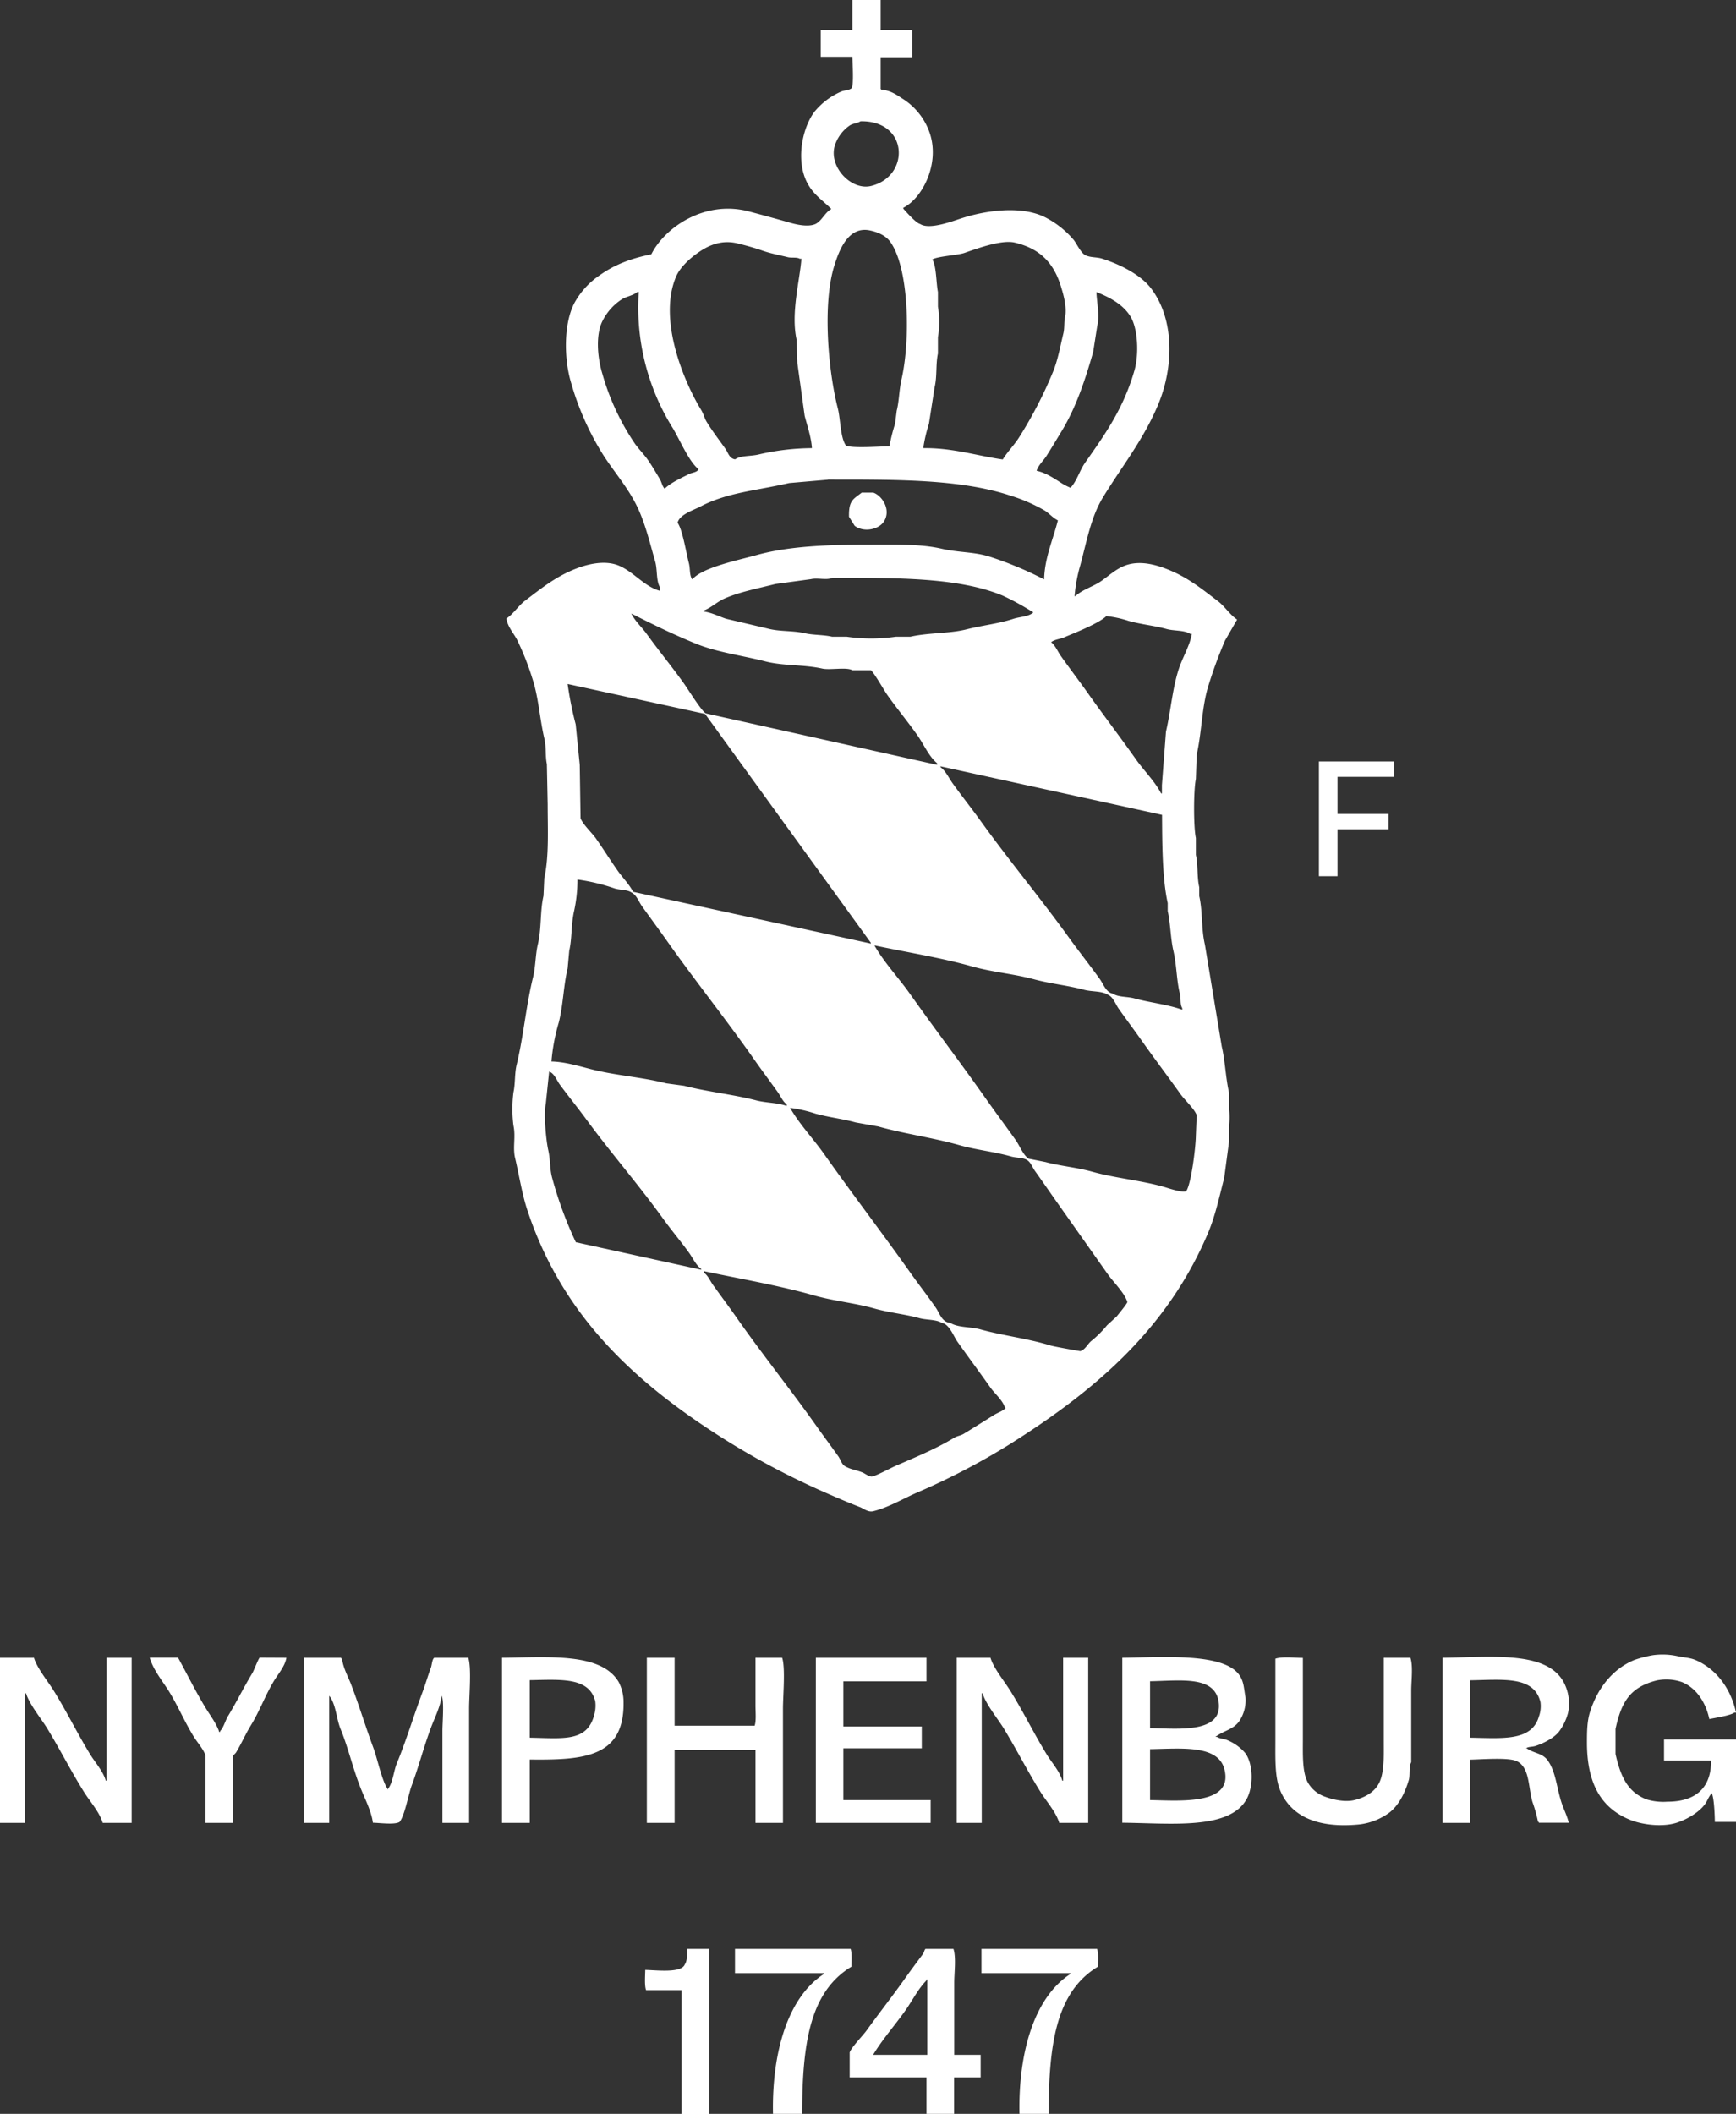 <?xml version="1.0" encoding="UTF-8" standalone="no"?>
<svg
   xmlns:dc="http://purl.org/dc/elements/1.1/"
   xmlns:cc="http://creativecommons.org/ns#"
   xmlns:rdf="http://www.w3.org/1999/02/22-rdf-syntax-ns#"
   xmlns:svg="http://www.w3.org/2000/svg"
   xmlns="http://www.w3.org/2000/svg"
   xmlns:sodipodi="http://sodipodi.sourceforge.net/DTD/sodipodi-0.dtd"
   xmlns:inkscape="http://www.inkscape.org/namespaces/inkscape"
   id="Ebene_1"
   data-name="Ebene 1"
   viewBox="0 0 515.28 627.36"
   version="1.1"
   sodipodi:docname="nb-logo-white.svg"
   inkscape:version="0.92.5 (2060ec1f9f, 2020-04-08)">
  <rect x="0" y="0" width="515.28" height="627.36" fill="#333333" stroke="none"/>
  <defs
     id="defs7" />
  <sodipodi:namedview
     pagecolor="#ffffff"
     bordercolor="#666666"
     borderopacity="1"
     objecttolerance="10"
     gridtolerance="10"
     guidetolerance="10"
     inkscape:pageopacity="0"
     inkscape:pageshadow="2"
     inkscape:window-width="904"
     inkscape:window-height="480"
     id="namedview5"
     showgrid="false"
     inkscape:zoom="0.37617955"
     inkscape:cx="257.64001"
     inkscape:cy="313.67999"
     inkscape:window-x="0"
     inkscape:window-y="0"
     inkscape:window-maximized="0"
     inkscape:current-layer="Ebene_1" />
  <path
     d="M253,0h8.4V8.88h9.36V17h-9.36V26.4c.26.22,0,0,.24.24,2.63.16,4.53,1.52,6.24,2.64A19.38,19.38,0,0,1,276,39.6c3,9.09-2.24,19.28-7.92,22.08.15.42.05.23.24.48.85.93,3.63,4.08,4.8,4.32,2.78,1.85,10.06-1,12.24-1.68,7.31-2.39,18-3.86,25-.24a27.35,27.35,0,0,1,8.4,6.72c.92,1.22,2.16,4,3.6,4.56,1.72.68,3.32.4,5,1,5.39,1.76,11.31,4.76,14.4,8.88,6.81,9.1,6.74,23.15,1.92,34.56-4.42,10.46-10.79,18.28-16.32,27.36-3.53,5.8-4.74,12.79-6.72,20.16a45.16,45.16,0,0,0-1.68,9.12h.24c1.95-1.86,5.19-2.82,7.44-4.32s4.52-3.75,7.44-4.8c4.78-1.73,10.15.15,13.68,1.68,5.42,2.35,9.31,5.58,13.68,8.88,2.08,1.57,3.58,4.06,5.76,5.52l-3.6,6.24a133.59,133.59,0,0,0-4.8,13c-2.11,6.46-2,13.74-3.6,20.88l-.24,7.2c-.7,3.21-.72,14.32,0,17.52v5c.66,2.94.31,6.72,1,9.6v2.64c1.05,4.62.56,9.63,1.68,14.4l5,30.24c1,4.12,1.13,9.16,2.16,13.68v5a15.49,15.49,0,0,1,0,4.56v5l-1.44,10.8c-1.46,5.61-2.65,11.26-4.8,16.32-12.15,28.66-33.74,46.87-58.8,62.64a205.25,205.25,0,0,1-27.6,14.4c-4,1.74-8.53,4.45-13,5.52-1.49.36-2.89-.83-3.84-1.2-3.62-1.41-7-2.86-10.32-4.32a230.85,230.85,0,0,1-35.52-19.44c-23.6-15.75-43.26-34.93-53-64.56-1.53-4.64-2.35-10.06-3.6-15.36-.74-3.14.25-6.24-.48-9.6a39,39,0,0,1,0-9.84c.6-2.67.29-5.64,1-8.4,2-8.31,2.74-17.27,4.8-25.68.81-3.31.71-6.75,1.44-9.84,1.13-4.77.62-9.79,1.68-14.4l.24-5.28c1.43-6.5,1-14.39,1-21.84l-.24-12c-.51-2.27-.15-5-.72-7.44-1.44-6.13-1.73-12.37-3.6-18a81,81,0,0,0-4.56-11.52c-1-1.89-2.83-3.88-3.12-6.24,2.1-1.38,3.54-3.78,5.52-5.28,4.83-3.66,9.15-7.23,15.36-9.6,3.2-1.22,8-2.42,12-1,4.75,1.75,7.79,6.32,12.72,7.68v-1c-1.21-2-.75-5.29-1.44-7.68-1.48-5.17-2.74-10.42-4.8-15.12-2.8-6.39-7.28-11.23-10.8-16.8a83.48,83.48,0,0,1-9.36-21.12c-2.17-7.14-2.24-17.65,1-23.76a23.52,23.52,0,0,1,7.44-8.16c4.27-3.06,9.12-5,15.36-6.24,4-8,15.88-16.19,29-12.72,4.08,1.08,8,2.15,12.24,3.36,1.75.5,5,1.27,7.2.48,2.06-.74,3-3.52,5-4.56-2.35-2.38-4.91-4-6.72-7-4-6.55-2.15-16.67,1.68-21.84a21,21,0,0,1,7.92-6c1.06-.45,2.25-.35,3.12-1,.73-1.15.27-7.43.24-9.36H243.6V8.88H253V0Zm2.4,36c-.9.61-2.19.62-3.12,1.2a11.43,11.43,0,0,0-4.56,6.24c-1.65,6.22,5,13.15,10.8,11.76,11.69-2.81,11.25-19.51-3.12-19.2ZM264,132.48a52,52,0,0,1,1.68-6.72l.48-3.84c.74-2.92.69-6.08,1.44-9.36,2.69-11.82,2.21-33.09-3.36-40.8-1.29-1.78-3.46-2.81-6-3.36-6.5-1.4-9.2,6-10.56,10.32-3.62,11.39-1.86,31.34,1,42.48.81,3.21.75,8.75,2.4,11,1.48.93,10.48.27,13,.24ZM241,133c-.2-3.19-1.39-6.62-2.16-9.6l-2.16-15.6-.24-7c-1.73-7.94.93-17.37,1.44-24h-.48c-.9-.56-2.43-.18-3.6-.48-2.39-.6-5-1.07-7.44-1.92-2.24-.8-5-1.57-7.44-2.16-5.36-1.31-9.46,1.09-12.24,3.12-2.22,1.62-4.88,4.09-6,6.72-5.5,12.9,2.46,31.44,7.44,39.6.73,1.2.95,2.41,1.68,3.6,1.66,2.71,3.72,5.37,5.52,7.92.84,1.19,1.11,2.86,2.88,3.12,1.75-1.2,4.62-.86,7-1.44A71.35,71.35,0,0,1,241,133Zm33.12,0c8.59-.12,16.11,2.32,23.52,3.36,1.38-2.26,3.39-4.26,4.8-6.48a125.55,125.55,0,0,0,10.08-19.44c1.48-3.58,2.16-7.57,3.12-11.52.38-1.58.16-3.41.48-4.8.61-2.67-.4-6.46-1-8.4C313,78.22,308.89,73.83,301.2,72c-4.15-1-12.19,2.16-15.12,3.12-1.87.61-8.23,1-9.36,1.92,1.25,1.78,1.14,7.09,1.68,9.6V91a27.91,27.91,0,0,1,0,9.12v4.8c-.7,3.2-.2,6.76-1,10.08l-1.68,10.8a45,45,0,0,0-1.68,7.2Zm-85-46.32c-1.23,1.07-3.14,1.27-4.56,2.16a16.34,16.34,0,0,0-6,7c-1.84,4.4-1.07,10.85.24,15.12a71.58,71.58,0,0,0,9.6,20.64c1.14,1.63,2.7,3.19,3.84,4.8,1.29,1.83,2.46,3.89,3.6,5.76.59,1,.69,2.1,1.44,2.88,1.83-1.78,4.85-3.15,7.2-4.32,1-.52,2.32-.46,2.88-1.44-2.93-2.35-5.57-8.76-7.68-12.24A67.67,67.67,0,0,1,189.6,86.64Zm136.32,0c.1,2.85,1,7,.24,10.08l-1.2,7.68c-2.43,8.52-5.17,16.64-9.36,23.52-1.48,2.43-3,5-4.56,7.44-.91,1.37-2.31,2.62-2.88,4.32,2.94.63,5.44,2.44,7.68,3.84a15.28,15.28,0,0,0,2.4,1.2c1.87-2,2.72-5.16,4.32-7.44,5.95-8.46,11.36-16,14.64-27.36,1.41-4.89,1-12.58-1.2-16.08s-5.93-5.55-10.08-7.2Zm-79.68,55.68-11.52,1c-10,2.3-18.4,2.79-26.4,7-2.06,1.08-6.18,2.35-6.72,4.8,1.47,2,2.59,9.11,3.36,12,.42,1.58.12,3.63,1,4.8,3-3.56,13.43-5.65,19-7.2,9.81-2.74,21.58-3.12,34.08-3.12,7.28,0,14.73-.22,20.88,1.2,5.1,1.18,9.79.9,14.4,2.4a105.91,105.91,0,0,1,16.08,6.72c.12-6.34,2.73-12.07,4.08-17.52-1.44-.71-2.51-2-3.84-2.88A49.39,49.39,0,0,0,300,147.12c-15-5-34.25-4.78-54.24-4.8Zm10.08,3.84h3.36c2.66.89,5.43,5.2,3.12,8.64-1.59,2.37-6,3.24-8.64,1.2L252,153.36c-.11-4.89,1.26-5.19,3.84-7.2Zm-8.64,25.2c-1.58.93-4.52,0-6.48.48l-10.56,1.44c-5.22,1.33-10.52,2.31-15.12,4.32-2.15.94-4.08,2.82-6.24,3.6v.24c2.36.28,4.61,1.47,6.72,2.16l12.24,2.88c3.75,1,7.34.55,11.28,1.44,2.32.53,5.51.42,7.92,1h4.32a50.93,50.93,0,0,0,14.64,0h4.32c5.42-1.22,11.52-.9,16.56-2.16s9.59-1.7,13.92-3.12c2-.66,4.6-.64,6-1.92a80,80,0,0,0-9.12-5c-13.23-5.48-31.8-5.25-50.4-5.28Zm-59.76,10.8c1.15,2.26,3.13,4,4.56,6,3.6,5,7.49,9.71,11,14.64,1.18,1.64,5.17,8.13,6.48,8.88L278.16,227v-.48c-2.44-2-3.94-5.57-5.76-8.16-2.88-4.11-6.23-8.13-9.12-12.24-.87-1.24-3.92-6.64-4.8-7.2H253c-1.7-1-6.59,0-8.88-.48-5.63-1.25-11.58-.76-17-2.16-7-1.78-14.3-2.68-20.64-5.28-6.71-2.75-12.92-5.77-19-8.88Zm140.88.72c-2.44,2.21-9.14,4.83-12.48,6.24-1.31.55-2.83.61-3.84,1.44,1.27,1,1.92,2.72,2.88,4.08,2.48,3.52,5.15,7,7.68,10.56,4.76,6.75,9.83,13.33,14.64,20.16,2.34,3.32,5.52,6.4,7.44,10.08h.24V233l1.2-15.84c1.48-6.38,1.9-12.84,3.84-18.72,1.11-3.35,3.25-6.84,3.84-10.32h-.48c-1.8-1.15-4.72-.82-7-1.44-3.57-1-7.44-1.33-11.28-2.4a31.55,31.55,0,0,0-6.72-1.44ZM168.48,203a106.14,106.14,0,0,0,2.4,12l1.2,12,.24,15.84c.63,1.77,3.43,4.39,4.56,6,2.26,3.21,4.22,6.39,6.48,9.6,1.45,2.06,3.36,3.94,4.56,6.24l70.56,15.36v-.24l-49.2-67.92L168.48,203Zm223,23h22.32v4.56H397v11h15.12v4.56H397v13.92h-5.52V226.08Zm-46.56,15.84-65.76-14.4v.24c1.56,1.14,2.47,3.22,3.6,4.8,2.71,3.77,5.65,7.45,8.4,11.28,8.4,11.68,17.75,22.89,26.16,34.56,3,4.15,6.17,8.14,9.12,12.24,1,1.37,1.87,4,3.84,4.32,1.66,1.11,4.36.85,6.48,1.44,4.46,1.25,9.77,1.75,14.16,3.36v-.48c-.73-1.17-.34-2.75-.72-4.32-1-4-.91-8.36-1.92-12.72-.84-3.61-.85-8.06-1.68-11.76v-2.4c-1.62-7.27-1.63-17.8-1.68-26.16Zm-173.52,19.2a43.42,43.42,0,0,1-1,9.36c-.91,4-.59,8.11-1.44,11.76l-.48,5.28c-1.25,5.17-1.28,10.77-2.64,16.08a57.3,57.3,0,0,0-2.16,11.52c3.77.07,7.91,1.29,11.28,2.16,7.55,2,15.48,2.43,22.8,4.32l5.28.72c6.83,1.77,14.53,2.56,21.36,4.32,3.14.81,6.29.65,9.12,1.68v-.48c-1.22-.89-1.76-2.37-2.64-3.6-2.45-3.42-5-6.81-7.44-10.32-8.2-11.64-17.23-22.93-25.44-34.56-2.48-3.51-5-6.9-7.44-10.32-.93-1.3-1.64-3.37-3.12-4.08-1.32-.89-3.33-.69-5-1.2a58,58,0,0,0-11-2.64Zm88.08,19.44c2.92,5.15,7.19,9.63,10.56,14.4,7.27,10.28,14.88,20.27,22.08,30.48,3.1,4.4,6.27,8.66,9.36,13,1.13,1.58,2.23,4.49,3.84,5.52l5,1c4.45,1.2,9.24,1.57,13.92,2.88,6.64,1.85,13.73,2.47,20.64,4.32,1.62.43,5.86,2,7.2,1.44,1.46-2,2.83-12.82,2.88-16.56l.24-6c-.66-1.87-3.61-4.56-4.8-6.24-4-5.61-8.1-11-12-16.56-2.08-2.94-4.22-5.77-6.24-8.64-1-1.35-1.74-3.71-3.36-4.32-1.83-1.14-4.68-.82-7-1.44-4.76-1.29-9.88-1.77-14.88-3.12-5.94-1.61-12.3-2.1-18.48-3.84-9.31-2.62-19.47-4.2-29-6.24ZM163,318l-1,9.6c-.69,3.2.14,11.15.72,13.68.69,3,.41,5.6,1.2,8.4a115,115,0,0,0,7,19l37.2,8.16v-.24c-1.56-1.14-2.46-3.22-3.6-4.8-2.44-3.39-5.19-6.62-7.68-10.08-7.29-10.13-15.65-19.7-23-29.76-2.53-3.44-5.2-6.71-7.68-10.08-.91-1.24-1.59-3.27-3.12-3.84Zm71.52,10.8c2.8,4.88,6.87,9.14,10.08,13.68,8.35,11.82,17.14,23.29,25.44,35,2.54,3.59,5.2,7,7.68,10.56,1.12,1.58,1.83,4.39,4.32,4.56,2.31,1.46,6,1.13,8.88,1.92,6.69,1.87,14.21,2.73,20.88,4.8,1.14.36,8.85,1.71,8.88,1.68,1.57-.54,2.16-2.22,3.36-3.12a31.2,31.2,0,0,0,4.56-4.56l2.88-2.64c.53-.7,3.41-4.13,3.12-4.32-.84-2.7-4.16-5.89-5.76-8.16L313.44,356.4c-2.11-3-4.18-6-6.24-8.88-.75-1.06-1.15-2.34-2.16-3.12-1.29-.93-3.28-.7-5-1.2-4.92-1.4-10.21-1.9-15.36-3.36-7.72-2.19-16.27-3.34-24-5.52l-6.72-1.2c-3.8-1.07-7.94-1.5-12-2.64a40.09,40.09,0,0,0-7.44-1.68ZM209,377.28v.48c1.21.89,1.76,2.37,2.64,3.6,2.45,3.42,5,6.81,7.44,10.32,7.57,10.75,15.94,21.18,23.52,31.92,2.08,2.94,4.22,5.77,6.24,8.64.61.86,1,2.35,1.92,2.88,1.63,1,3.52,1.18,5.28,1.92.7.29,1.77,1.15,2.64,1.2s6-2.69,7-3.12c6.13-2.67,12.09-5.1,17.52-8.4.93-.57,1.95-.63,2.88-1.2,2.92-1.78,6-3.72,8.88-5.52,1.25-.79,2.61-1.13,3.6-2.16h-.24c-.71-2.31-3-4.15-4.32-6-3.26-4.63-6.63-9.13-9.84-13.68-1.1-1.56-2.39-5.19-4.56-5.52-1.76-1.1-4.54-.84-6.72-1.44-4.31-1.18-8.9-1.6-13.44-2.88-5.69-1.61-11.81-2.16-17.76-3.84-10.51-3-21.82-4.9-32.64-7.2Zm298.8,145.2H493.92v-6.24h21.36v24.48H509c0-1.76-.22-7.62-1-8.64v.24c-.84.89-1.18,2.1-1.92,3.12-1.75,2.41-5.29,4.52-8.4,5.52-4.45,1.42-10.62.53-14.16-1-8.42-3.55-12.48-10.83-12.48-22.8,0-3.55.06-6.57,1-9.36,2.2-6.8,6.63-12.47,13-15.12a34.44,34.44,0,0,1,5.52-1.44,20.92,20.92,0,0,1,7.2.24c2.17.51,3.7.43,5.52,1.2,6.06,2.56,10.52,8.46,12,15.6h-.48c-1.34.92-5.65,1.53-7.44,1.92-1.05-5-3.89-9.29-8.16-11a14.14,14.14,0,0,0-7.44-.48c-7.92,2-10.48,6.34-12.24,14.4v7.44c1.47,6.51,3.47,11.19,9.12,13.44a17,17,0,0,0,6.24.72c8.19,0,13.09-3.9,13-12.24ZM0,492H10.08c.9,3.05,4.09,6.93,5.76,9.6,3.95,6.32,7.1,12.87,11,19.2,1.44,2.32,3.77,4.9,4.56,7.68h.24V492h7.44v49H30.48c-.95-3.23-3.81-6.38-5.52-9.12-3.92-6.26-7.14-12.68-11-19-1.87-3-5.13-6.91-6.24-10.32H7.44V541H0V492Zm85,0c-.36,2.43-2.45,4.84-3.6,6.72-2.67,4.38-4.3,9.06-7,13.44-1.53,2.51-2.74,5.29-4.32,7.92-.19.32-.83.81-1,1.2V541H61V521c-.64-1.93-2.55-4-3.6-5.76-2.66-4.34-4.54-8.86-7.2-13.2-1.86-3-4.74-6.45-5.76-10.08h8.4c2.71,4.9,5.2,10,8.16,14.88,1.34,2.21,3.22,4.63,4.08,7.2h.24v-.24c1.15-1.28,1.47-3,2.4-4.56,2.48-4.08,4.71-8.64,7.2-12.72.41-.68,1.79-4.3,2.16-4.56Zm5.28,0h11v.24h.24c.31,2.84,2,5.71,2.88,8.16,2.34,6.2,4.23,12.45,6.48,18.48,1.12,3,2.61,10.18,4.32,12.24v-.24c1.5-2.07,1.6-5.17,2.64-7.68,2.73-6.61,4.93-13.92,7.44-20.64,1-2.64,1.71-5.19,2.64-7.68.28-.75.34-2.52,1-2.88H139c1,3,.24,11.3.24,15.12V541h-7.92V513.6c0-2.14.57-9-.24-10.32-.33,3.2-2.07,6.55-3.12,9.36-2.16,5.76-3.67,11.68-5.76,17.28-1,2.73-2.06,8.88-3.6,10.8-1.43.91-5.92.27-7.92.24-.39-3.18-2.22-6.82-3.36-9.6-2.48-6-3.85-12.41-6.24-18.24-1.24-3-1.38-7.45-3.36-9.84V541H90.24V492Zm58.8,0c14-.16,29.4-1.55,34.56,7.2a12.9,12.9,0,0,1,1.44,6c.22,16.28-11.59,17.19-27.84,17V541H149V492Zm43,0h8.16v20.16h23.76c.5-1.5.24-4.1.24-6V492h7.92c1,3,.24,11.3.24,15.12V541h-8.16v-21.6h-24V541H192V492Zm50.16,0H275v7H250.32V512.4H273.6v6.48H250.32v15.36h25.92V541H242.16V492Zm41.76,0H294c.9,3.05,4.09,6.93,5.76,9.6,3.95,6.32,7.1,12.87,11,19.2,1.44,2.33,3.76,4.88,4.56,7.68h.24V492H323v49H314.4c-.95-3.23-3.81-6.38-5.52-9.12-3.92-6.26-7.14-12.68-11-19-1.87-3-5.13-6.91-6.24-10.32h-.24V541h-7.44V492Zm49.2,0c11.65-.14,29.82-1.54,34.56,5,1.43,2,1.39,3.63,1.92,6.72a11,11,0,0,1-1.92,7.2c-1.74,2.4-4.61,2.74-7,4.56h.48c.87.6,2.06.51,3.12,1a14,14,0,0,1,5.28,3.84c2.35,3.26,2.44,9.72.48,13.44-5,9.45-22.62,7.32-37,7.2V492Zm53.52,0v23.76c0,4.8-.24,10,1.44,13.2a9.38,9.38,0,0,0,5.28,4.32c1.78.68,5.47,1.65,8.4,1,3.12-.74,5.74-2.19,7.2-4.56,1.91-3.11,1.68-8.23,1.68-13.2V492h7.92c.83,2.51.24,6.85.24,9.84V523c-.76,1.27-.29,3.84-.72,5.28-1.16,3.9-3.06,7.71-6,9.84a18.67,18.67,0,0,1-8.88,3.36c-11.7,1.11-19.94-2.09-23.28-10.08-1.66-4-1.44-9.65-1.44-15.12v-24c2-.69,5.67-.26,8.16-.24Zm41.52,0c14.46-.16,31-2.19,36,7.44a13.57,13.57,0,0,1,1.2,8.88,16.34,16.34,0,0,1-2.64,5.52c-1.4,1.87-4.55,3.53-7,4.32-1.07.35-2.08.17-2.88.72h.24c2.15,1.55,4.6,1.33,6.24,3.6,2.39,3.31,2.66,8.17,4.08,12.48.63,1.93,1.67,3.94,2.16,6h-8.88v-.24h-.24a41.79,41.79,0,0,0-1.68-6c-1.25-4.49-.8-10.11-4.56-12-2.42-1.22-10.4-.55-13.92-.48V541h-8.16V492Zm-271,6.72v17c10,.17,17.16,1.37,19.2-7a10.07,10.07,0,0,0,.24-3.84c-1.83-7.23-10.37-6.39-19.44-6.24Zm279.12,0v17c9.52.15,18.23,1.14,20.4-6.24a8.94,8.94,0,0,0,.48-4.32c-1.88-7.86-11.21-6.63-20.88-6.48Zm-95,.24v13.92c8.39.16,21.33,1.57,20.4-7.44-.85-8.28-11.39-6.62-20.4-6.48Zm0,20.16v15.12c8.78.14,24.78,1.59,22.08-9.12-1.87-7.4-12.84-6.14-22.08-6ZM204,578.4h6.48v49h-8.16V590.64H191.76c-.5-1.48-.26-4.11-.24-6,3.55.09,10.83,1,11.76-1.68.68-.87.72-3.11.72-4.56Zm14.16,0h34.32c.44,1.29.26,3.59.24,5.28-12.59,7.61-14.55,23.39-14.64,43.68h-8.64c-.36-18.21,4.4-34.6,15.12-41.52v-.24h-26.4v-7.2Zm65,31.44h7.92v6.72H283.2v10.8H275v-10.8h-22.8v-7.44c.56-1.58,3.94-5,5-6.48,3.8-5.27,7.82-10.37,11.52-15.6,1.75-2.48,3.53-4.82,5.28-7.2.25-.34.4-1.24.72-1.44H283c.85,2.58.24,7,.24,10.08v21.36Zm8.16-31.44h34.32c.44,1.29.26,3.59.24,5.28-12.59,7.61-14.55,23.39-14.64,43.68h-8.64c-.36-18.22,4.4-34.6,15.12-41.52v-.24h-26.4v-7.2Zm-16.08,31.44V587.52H275v.24c-2.48,2.49-4.2,6-6.24,8.88-3.09,4.4-6.8,8.54-9.6,13.2Z"
     id="path2"
     style="fill:#ffffff" />
</svg>
